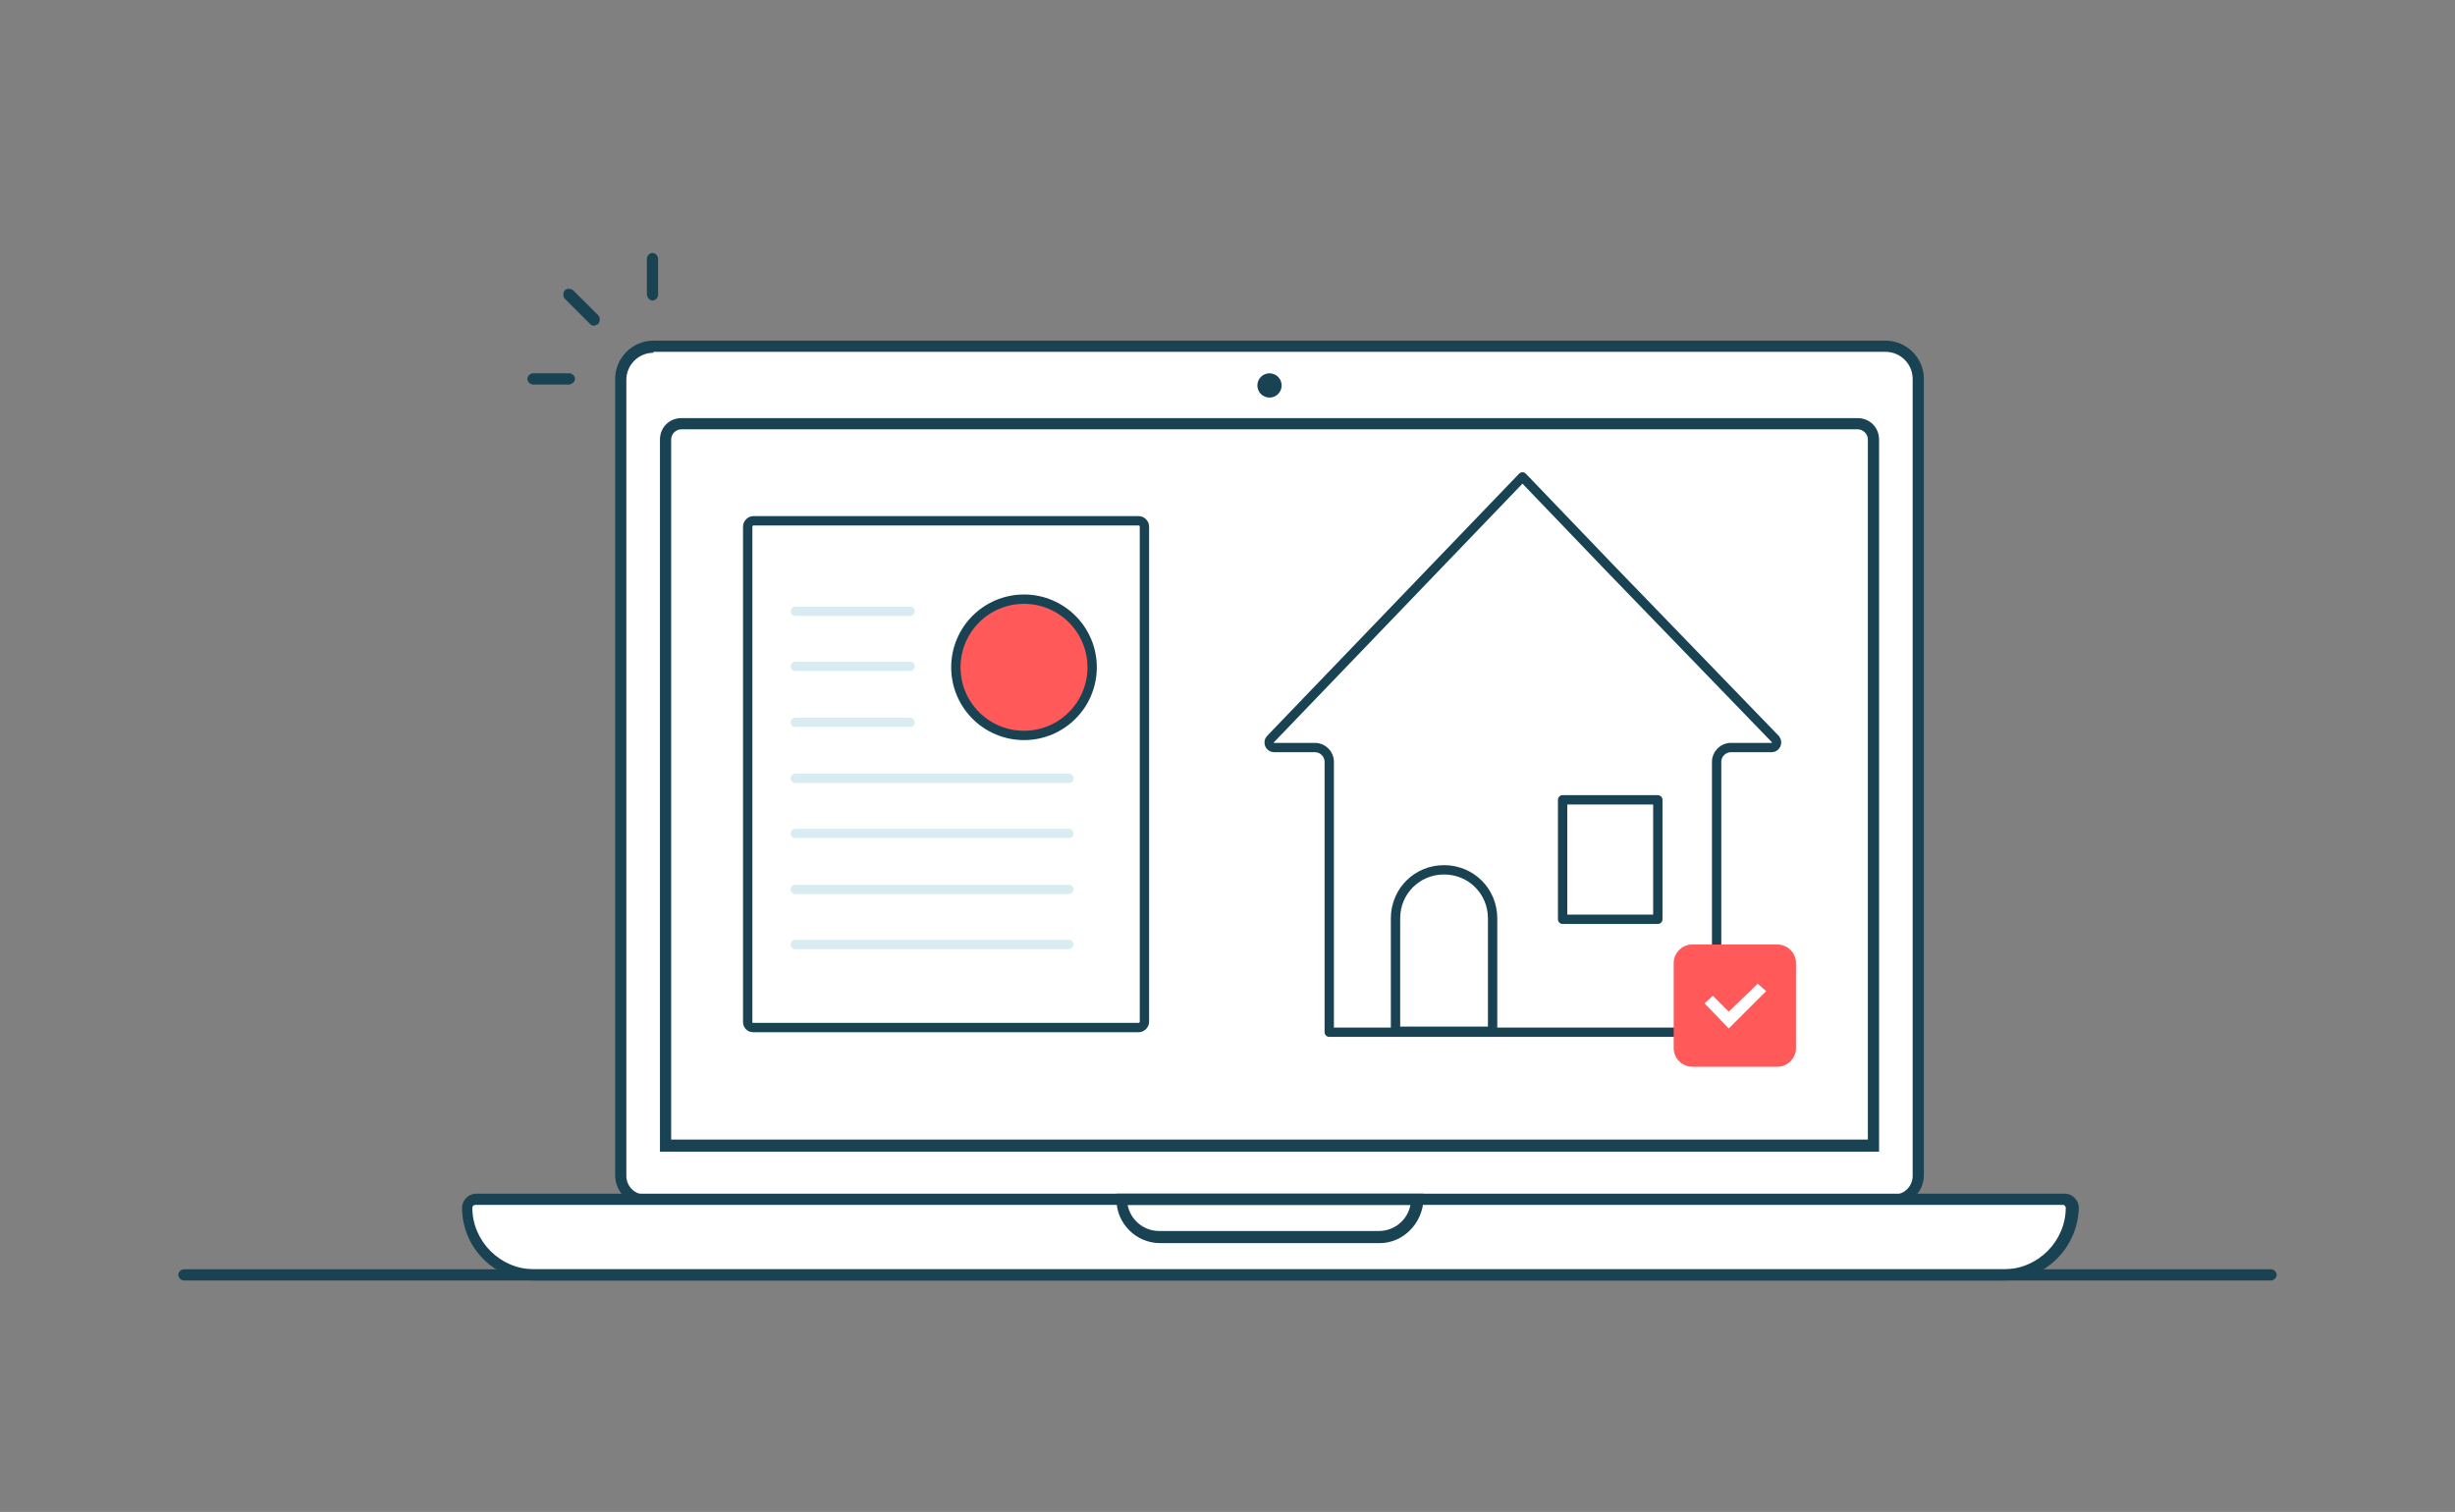 <svg xmlns="http://www.w3.org/2000/svg" xmlns:xlink="http://www.w3.org/1999/xlink" id="Layer_1" x="0px" y="0px" viewBox="0 0 263 162" xml:space="preserve">
<rect x="0" y="0" width="263" height="162" fill="#808080" stroke="none"/>
<g>
	<g id="Laptop_1_">
		<g>
			<path fill="#FFFFFF" d="M198.8,128.5H73.2c-3.7,0-6.7,1.1-6.7-2.6v-82c0-4.9-0.1-6.8,4.8-6.8h129.4c4.9,0,4.8,1.8,4.8,6.8v81.2     C205.5,128.9,202.5,128.5,198.8,128.5z"></path>
			<path fill="#194253" d="M202.9,129.1H69.1c-1.8,0-3.2-1.4-3.2-3.2V40.6c0-2.2,1.8-4.1,4.1-4.1h132c2.2,0,4.1,1.8,4.1,4.1v85.3     C206.1,127.7,204.7,129.1,202.9,129.1z M70,37.8c-1.6,0-2.9,1.3-2.9,2.9v85.3c0,1.1,0.9,2,2,2h133.8c1.1,0,2-0.9,2-2V40.6     c0-1.6-1.3-2.9-2.9-2.9H70z"></path>
		</g>
		<g>
			<path fill="#FFFFFF" d="M200.7,122.7H71.3V49.9c0-2.5,2-4.5,4.5-4.5h120.4c2.5,0,4.5,2,4.5,4.5V122.7z"></path>
			<path fill="#194253" d="M201.3,123.4H70.7V47.1c0-1.3,1-2.3,2.3-2.3H199c1.3,0,2.3,1,2.3,2.3V123.4z M71.9,122.1h128.2v-75     c0-0.6-0.5-1.1-1.1-1.1H73c-0.6,0-1.1,0.5-1.1,1.1V122.1z"></path>
		</g>
		<g>
			<circle fill="#194253" cx="136" cy="41.3" r="1.3"></circle>
		</g>
		<g>
			<path fill="#FFFFFF" d="M214.7,136.6H57.3c-4,0-7.2-3.2-7.2-7.2v0c0-0.5,0.4-0.9,0.9-0.9h170.2c0.5,0,0.9,0.4,0.9,0.9v0     C222,133.4,218.7,136.6,214.7,136.6z"></path>
			<path fill="#194253" d="M214.7,137.2H57.3c-4.3,0-7.8-3.5-7.8-7.8c0-0.8,0.7-1.5,1.5-1.5h170.2c0.8,0,1.5,0.7,1.5,1.5     C222.6,133.7,219.1,137.2,214.7,137.2z M50.9,129.1c-0.1,0-0.3,0.1-0.3,0.3c0,3.6,3,6.6,6.6,6.6h157.5c3.6,0,6.6-3,6.6-6.6     c0-0.1-0.1-0.3-0.3-0.3H50.9z"></path>
		</g>
		<g>
			<path fill="#194253" d="M147.8,133.2h-23.5c-2.6,0-4.7-2.1-4.7-4.7v-0.6h32.9v0.6C152.4,131.1,150.3,133.2,147.8,133.2z      M120.8,129.1c0.3,1.6,1.7,2.8,3.4,2.8h23.5c1.7,0,3.1-1.2,3.4-2.8H120.8z"></path>
		</g>
	</g>
	<g id="TableLine_1_">
		<path fill="#194253" d="M243.3,137.2H19.7c-0.3,0-0.6-0.3-0.6-0.6s0.3-0.6,0.6-0.6h223.6c0.3,0,0.6,0.3,0.6,0.6    S243.6,137.2,243.3,137.2z"></path>
	</g>
	<g id="Lines_5_">
		<path fill="#194253" d="M63.6,34.9c-0.2,0-0.3-0.1-0.4-0.2l-2.7-2.7c-0.2-0.2-0.2-0.6,0-0.9c0.2-0.2,0.6-0.2,0.9,0l2.7,2.7    c0.2,0.2,0.2,0.6,0,0.9C63.9,34.8,63.8,34.9,63.6,34.9z"></path>
		<path fill="#194253" d="M69.5,32c-0.1-0.1-0.2-0.3-0.2-0.4v-3.9c0-0.3,0.3-0.6,0.6-0.6c0.3,0,0.6,0.3,0.6,0.6v3.9    c0,0.3-0.3,0.6-0.6,0.6C69.8,32.2,69.7,32.2,69.5,32z"></path>
		<path fill="#194253" d="M61.4,41c-0.1,0.1-0.3,0.2-0.4,0.2h-3.9c-0.3,0-0.6-0.3-0.6-0.6s0.3-0.6,0.6-0.6H61c0.3,0,0.6,0.3,0.6,0.6    C61.6,40.8,61.5,40.9,61.4,41z"></path>
	</g>
	<g>
		<path fill="#FFFFFF" stroke="#194253" stroke-linecap="round" stroke-linejoin="round" stroke-miterlimit="10" d="M80.1,109.5    V56.4c0-0.3,0.3-0.6,0.6-0.6H122c0.3,0,0.6,0.3,0.6,0.6v53.1c0,0.3-0.3,0.6-0.6,0.6H80.7C80.3,110.1,80.1,109.8,80.1,109.5z"></path>
		
			<line fill="#FFFFFF" stroke="#D9ECF2" stroke-linecap="round" stroke-linejoin="round" stroke-miterlimit="10" x1="97.5" y1="65.5" x2="85.2" y2="65.5"></line>
		
			<line fill="#FFFFFF" stroke="#D9ECF2" stroke-linecap="round" stroke-linejoin="round" stroke-miterlimit="10" x1="97.5" y1="71.4" x2="85.2" y2="71.4"></line>
		
			<line fill="#FFFFFF" stroke="#D9ECF2" stroke-linecap="round" stroke-linejoin="round" stroke-miterlimit="10" x1="97.5" y1="77.4" x2="85.2" y2="77.4"></line>
		
			<line fill="#FFFFFF" stroke="#D9ECF2" stroke-linecap="round" stroke-linejoin="round" stroke-miterlimit="10" x1="114.5" y1="83.4" x2="85.2" y2="83.4"></line>
		
			<line fill="#FFFFFF" stroke="#D9ECF2" stroke-linecap="round" stroke-linejoin="round" stroke-miterlimit="10" x1="114.5" y1="89.3" x2="85.2" y2="89.3"></line>
		
			<line fill="#FFFFFF" stroke="#D9ECF2" stroke-linecap="round" stroke-linejoin="round" stroke-miterlimit="10" x1="114.5" y1="95.3" x2="85.2" y2="95.3"></line>
		
			<line fill="#FFFFFF" stroke="#D9ECF2" stroke-linecap="round" stroke-linejoin="round" stroke-miterlimit="10" x1="114.5" y1="101.2" x2="85.2" y2="101.2"></line>
		
			<circle fill="#FF595A" stroke="#194253" stroke-linecap="round" stroke-linejoin="round" stroke-miterlimit="10" cx="109.7" cy="71.5" r="7.3"></circle>
	</g>
	<g>
		<g>
			<path fill="#FFFFFF" stroke="#194253" stroke-linecap="round" stroke-linejoin="round" stroke-miterlimit="10" d="M172.5,60.9     l-9.4-9.8l-27,28.1c-0.3,0.3-0.1,0.9,0.4,0.9h4.4c0.8,0,1.5,0.7,1.5,1.5v29h41.5v-29c0-0.8,0.7-1.5,1.5-1.5h4.4     c0.4,0,0.7-0.5,0.4-0.9L172.5,60.9"></path>
			<path fill="#FFFFFF" stroke="#194253" stroke-linecap="round" stroke-linejoin="round" stroke-miterlimit="10" d="M160,110.5     h-10.5V98.4c0-2.9,2.3-5.2,5.2-5.2h0c2.9,0,5.2,2.3,5.2,5.2V110.5z"></path>
			
				<rect x="167.4" y="85.7" fill="#FFFFFF" stroke="#194253" stroke-linecap="round" stroke-linejoin="round" stroke-miterlimit="10" width="10.2" height="12.8"></rect>
		</g>
	</g>
	<g>
		<path fill="#FF595A" d="M190.4,114.3h-9.1c-1.1,0-2-0.9-2-2v-9.1c0-1.1,0.9-2,2-2h9.1c1.1,0,2,0.9,2,2v9.1    C192.4,113.4,191.5,114.3,190.4,114.3z"></path>
		<polygon fill="#FFFFFF" points="188.3,105.4 185.2,108.4 183.5,106.7 182.6,107.5 185.2,110.2 189.2,106.2   "></polygon>
	</g>
</g>
</svg>